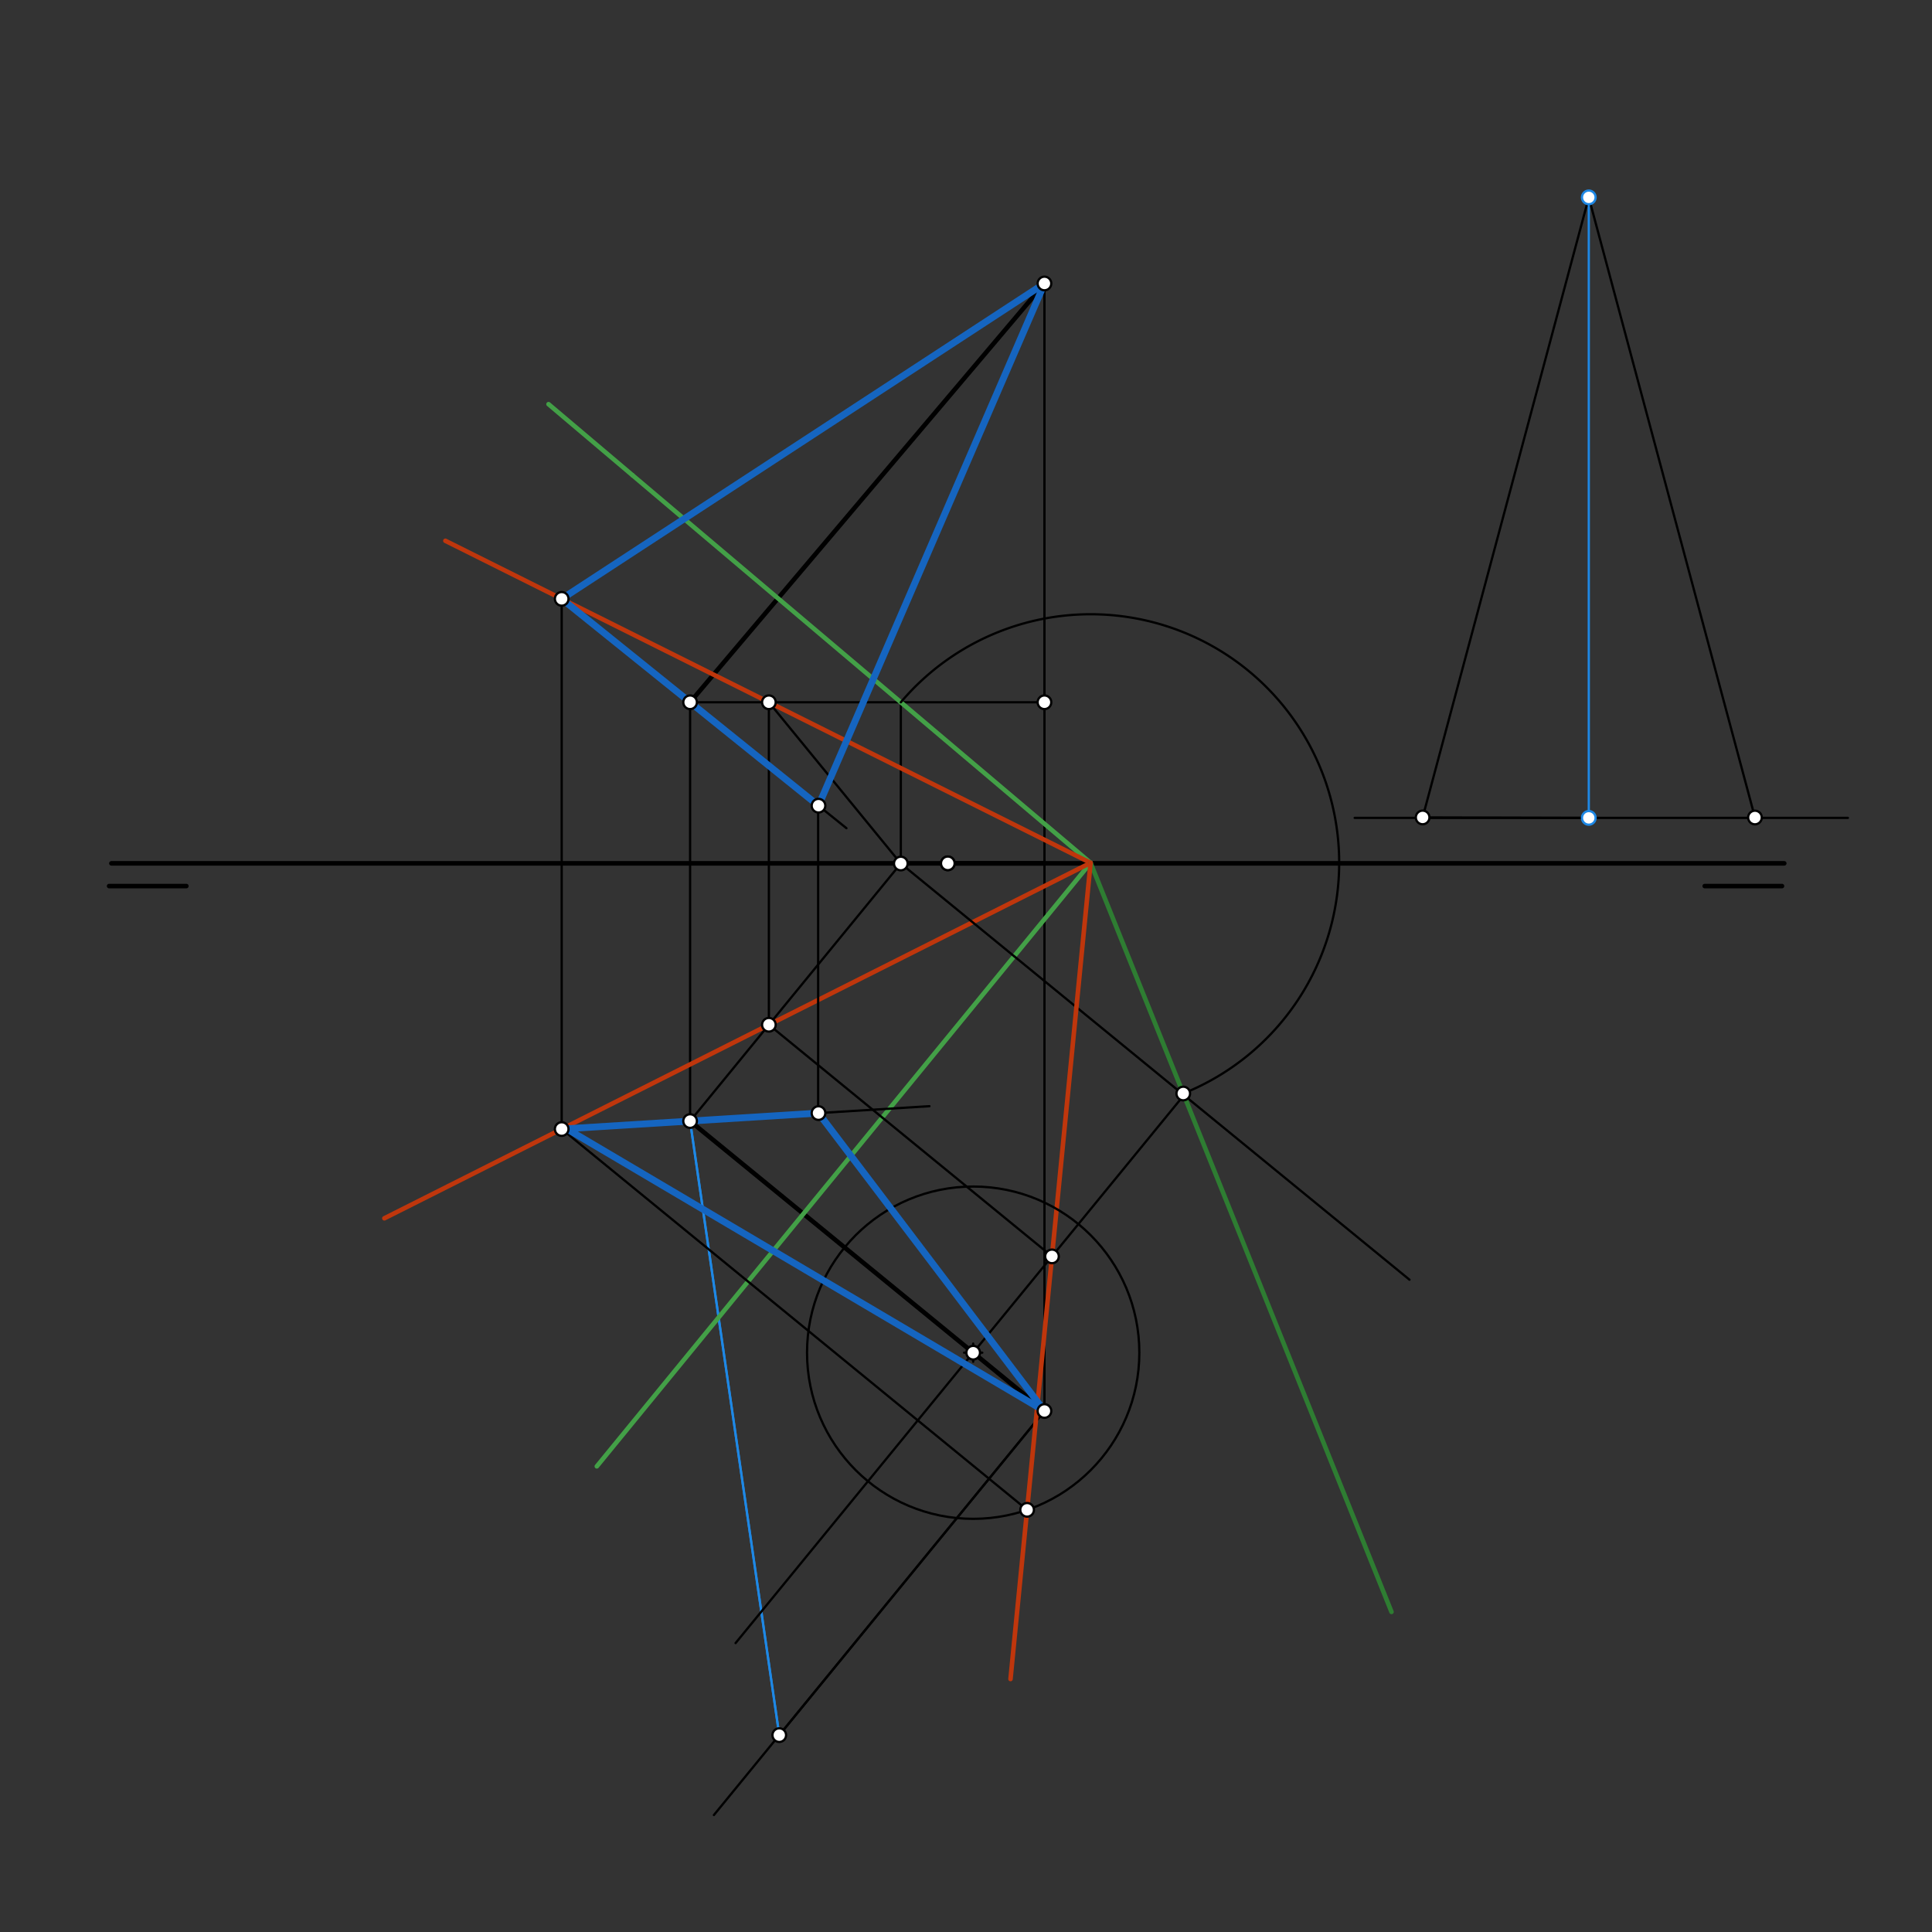 <svg xmlns="http://www.w3.org/2000/svg" class="svg--1it" height="100%" preserveAspectRatio="xMidYMid meet" viewBox="0 0 850 850" width="100%"><rect x="0" y="0" width="850" height="850" fill="#333333" stroke="none"/><defs><marker id="marker-arrow" markerHeight="16" markerUnits="userSpaceOnUse" markerWidth="24" orient="auto-start-reverse" refX="24" refY="4" viewBox="0 0 24 8"><path d="M 0 0 L 24 4 L 0 8 z" stroke="inherit"></path></marker></defs><g class="aux-layer--1FB"></g><g class="main-layer--3Vd"><g class="element--2qn"><line stroke="#000000" stroke-dasharray="none" stroke-linecap="round" stroke-width="2" x1="49" x2="785" y1="379.836" y2="379.836"></line></g><g class="element--2qn"><line stroke="#000000" stroke-dasharray="none" stroke-linecap="round" stroke-width="2" x1="48" x2="82" y1="389.836" y2="389.836"></line></g><g class="element--2qn"><line stroke="#000000" stroke-dasharray="none" stroke-linecap="round" stroke-width="2" x1="784" x2="750" y1="389.836" y2="389.836"></line></g><g class="element--2qn"><line stroke="#000000" stroke-dasharray="none" stroke-linecap="round" stroke-width="2" x1="417" x2="459.52" y1="379.836" y2="379.836"></line></g><g class="element--2qn"><line stroke="#000000" stroke-dasharray="none" stroke-linecap="round" stroke-width="1" x1="459.52" x2="459.52" y1="379.836" y2="620.781"></line></g><g class="element--2qn"><line stroke="#000000" stroke-dasharray="none" stroke-linecap="round" stroke-width="1" x1="459.52" x2="459.52" y1="379.836" y2="124.718"></line></g><g class="element--2qn"><line stroke="#000000" stroke-dasharray="none" stroke-linecap="round" stroke-width="1" x1="417" x2="303.614" y1="379.836" y2="379.836"></line></g><g class="element--2qn"><line stroke="#000000" stroke-dasharray="none" stroke-linecap="round" stroke-width="1" x1="303.614" x2="303.614" y1="379.836" y2="493.222"></line></g><g class="element--2qn"><line stroke="#000000" stroke-dasharray="none" stroke-linecap="round" stroke-width="1" x1="303.614" x2="303.614" y1="379.836" y2="308.97"></line></g><g class="element--2qn"><line stroke="#000000" stroke-dasharray="none" stroke-linecap="round" stroke-width="2" x1="459.52" x2="303.614" y1="124.718" y2="308.97"></line></g><g class="element--2qn"><line stroke="#000000" stroke-dasharray="none" stroke-linecap="round" stroke-width="2" x1="303.614" x2="459.52" y1="493.222" y2="620.781"></line></g><g class="element--2qn"><line stroke="#000000" stroke-dasharray="none" stroke-linecap="round" stroke-width="1" x1="303.614" x2="459.52" y1="308.97" y2="308.97"></line></g><g class="element--2qn"><line stroke="#000000" stroke-dasharray="none" stroke-linecap="round" stroke-width="1" x1="459.52" x2="314.081" y1="620.781" y2="798.539"></line></g><g class="element--2qn"><line stroke="#000000" stroke-dasharray="none" stroke-linecap="round" stroke-width="1" x1="459.52" x2="459.52" y1="124.718" y2="308.97"></line></g><g class="element--2qn"><line stroke="#000000" stroke-dasharray="none" stroke-linecap="round" stroke-width="1" x1="459.52" x2="342.844" y1="620.781" y2="763.384"></line></g><g class="element--2qn"><line stroke="#1E88E5" stroke-dasharray="none" stroke-linecap="round" stroke-width="1" x1="303.614" x2="342.844" y1="493.222" y2="763.384"></line></g><g class="element--2qn"><line stroke="#1E88E5" stroke-dasharray="none" stroke-linecap="round" stroke-width="1" x1="303.614" x2="342.844" y1="493.222" y2="763.384"></line></g><g class="element--2qn"><line stroke="#1E88E5" stroke-dasharray="none" stroke-linecap="round" stroke-width="1" x1="699" x2="699" y1="86.836" y2="359.832"></line></g><g class="element--2qn"><line stroke="#000000" stroke-dasharray="none" stroke-linecap="round" stroke-width="1" x1="699" x2="596" y1="359.832" y2="359.832"></line></g><g class="element--2qn"><line stroke="#000000" stroke-dasharray="none" stroke-linecap="round" stroke-width="1" x1="699" x2="813" y1="359.832" y2="359.832"></line></g><g class="element--2qn"><line stroke="#000000" stroke-dasharray="none" stroke-linecap="round" stroke-width="1" x1="699" x2="625.902" y1="86.836" y2="359.642"></line></g><g class="element--2qn"><line stroke="#000000" stroke-dasharray="none" stroke-linecap="round" stroke-width="1" x1="699" x2="772.106" y1="86.836" y2="359.671"></line></g><g class="element--2qn"><line stroke="#000000" stroke-dasharray="none" stroke-linecap="round" stroke-width="1" x1="303.614" x2="396.323" y1="493.222" y2="379.911"></line></g><g class="element--2qn"><line stroke="#000000" stroke-dasharray="none" stroke-linecap="round" stroke-width="1" x1="396.323" x2="396.323" y1="379.911" y2="308.97"></line></g><g class="element--2qn"><line stroke="#43A047" stroke-dasharray="none" stroke-linecap="round" stroke-width="2" x1="396.323" x2="278.262" y1="308.97" y2="209.072"></line></g><g class="element--2qn"><line stroke="#43A047" stroke-dasharray="none" stroke-linecap="round" stroke-width="2" x1="396.323" x2="479.813" y1="308.97" y2="379.616"></line></g><g class="element--2qn"><line stroke="#43A047" stroke-dasharray="none" stroke-linecap="round" stroke-width="2" x1="479.813" x2="262.577" y1="379.616" y2="645.127"></line></g><g class="element--2qn"><line stroke="#43A047" stroke-dasharray="none" stroke-linecap="round" stroke-width="2" x1="278.262" x2="241.324" y1="209.072" y2="177.817"></line></g><g class="element--2qn"><line stroke="#000000" stroke-dasharray="none" stroke-linecap="round" stroke-width="1" x1="338.279" x2="338.279" y1="450.854" y2="308.97"></line></g><g class="element--2qn"><line stroke="#000000" stroke-dasharray="none" stroke-linecap="round" stroke-width="1" x1="396.323" x2="338.279" y1="379.911" y2="308.97"></line></g><g class="element--2qn"><line stroke="#BF360C" stroke-dasharray="none" stroke-linecap="round" stroke-width="2" x1="479.813" x2="338.279" y1="379.616" y2="308.97"></line></g><g class="element--2qn"><line stroke="#BF360C" stroke-dasharray="none" stroke-linecap="round" stroke-width="2" x1="479.813" x2="338.279" y1="379.616" y2="450.854"></line></g><g class="element--2qn"><line stroke="#BF360C" stroke-dasharray="none" stroke-linecap="round" stroke-width="2" x1="338.279" x2="195.948" y1="308.97" y2="237.926"></line></g><g class="element--2qn"><line stroke="#BF360C" stroke-dasharray="none" stroke-linecap="round" stroke-width="2" x1="338.279" x2="169.105" y1="450.854" y2="536.004"></line></g><g class="element--2qn"><line stroke="#000000" stroke-dasharray="none" stroke-linecap="round" stroke-width="1" x1="396.323" x2="620.122" y1="379.911" y2="563.02"></line></g><g class="element--2qn"><path d="M 396.323 308.97 A 109.369 109.369 0 1 1 520.583 481.102" fill="none" stroke="#000000" stroke-dasharray="none" stroke-linecap="round" stroke-width="1"></path></g><g class="element--2qn"><line stroke="#2E7D32" stroke-dasharray="none" stroke-linecap="round" stroke-width="2" x1="479.813" x2="520.583" y1="379.616" y2="481.102"></line></g><g class="element--2qn"><line stroke="#2E7D32" stroke-dasharray="none" stroke-linecap="round" stroke-width="2" x1="520.583" x2="612.206" y1="481.102" y2="709.172"></line></g><g class="element--2qn"><line stroke="#000000" stroke-dasharray="none" stroke-linecap="round" stroke-width="1" x1="520.869" x2="323.623" y1="481.813" y2="722.891"></line></g><g class="element--2qn"><line stroke="#000000" stroke-dasharray="none" stroke-linecap="round" stroke-width="1" x1="338.279" x2="462.825" y1="450.854" y2="552.756"></line></g><g class="element--2qn"><line stroke="#BF360C" stroke-dasharray="none" stroke-linecap="round" stroke-width="2" x1="479.813" x2="462.825" y1="379.616" y2="552.756"></line></g><g class="element--2qn"><line stroke="#BF360C" stroke-dasharray="none" stroke-linecap="round" stroke-width="2" x1="462.825" x2="444.581" y1="552.756" y2="738.697"></line></g><g class="element--2qn"><line stroke="#000000" stroke-dasharray="none" stroke-linecap="round" stroke-width="1" x1="625.902" x2="699" y1="359.642" y2="359.832"></line></g><g class="element--2qn"><g class="center--1s5"><line x1="424.161" y1="595.124" x2="432.161" y2="595.124" stroke="#000000" stroke-width="1" stroke-linecap="round"></line><line x1="428.161" y1="591.124" x2="428.161" y2="599.124" stroke="#000000" stroke-width="1" stroke-linecap="round"></line><circle class="hit--230" cx="428.161" cy="595.124" r="4" stroke="none" fill="transparent"></circle></g><circle cx="428.161" cy="595.124" fill="none" r="73.1" stroke="#000000" stroke-dasharray="none" stroke-width="1"></circle></g><g class="element--2qn"><line stroke="#000000" stroke-dasharray="none" stroke-linecap="round" stroke-width="1" x1="451.884" x2="246.435" y1="664.267" y2="496.172"></line></g><g class="element--2qn"><line stroke="#000000" stroke-dasharray="none" stroke-linecap="round" stroke-width="1" x1="247.123" x2="247.123" y1="496.735" y2="263.344"></line></g><g class="element--2qn"><line stroke="#000000" stroke-dasharray="none" stroke-linecap="round" stroke-width="1" x1="247.123" x2="303.614" y1="263.47" y2="308.97"></line></g><g class="element--2qn"><line stroke="#000000" stroke-dasharray="none" stroke-linecap="round" stroke-width="1" x1="247.123" x2="303.614" y1="496.735" y2="493.222"></line></g><g class="element--2qn"><line stroke="#000000" stroke-dasharray="none" stroke-linecap="round" stroke-width="1" x1="303.614" x2="408.928" y1="493.222" y2="486.672"></line></g><g class="element--2qn"><line stroke="#000000" stroke-dasharray="none" stroke-linecap="round" stroke-width="1" x1="303.614" x2="372.401" y1="308.97" y2="364.372"></line></g><g class="element--2qn"><line stroke="#000000" stroke-dasharray="none" stroke-linecap="round" stroke-width="1" x1="247.123" x2="303.614" y1="263.47" y2="308.97"></line></g><g class="element--2qn"><line stroke="#000000" stroke-dasharray="none" stroke-linecap="round" stroke-width="1" x1="303.614" x2="360.105" y1="308.97" y2="354.469"></line></g><g class="element--2qn"><line stroke="#000000" stroke-dasharray="none" stroke-linecap="round" stroke-width="1" x1="247.123" x2="303.614" y1="496.735" y2="493.222"></line></g><g class="element--2qn"><line stroke="#000000" stroke-dasharray="none" stroke-linecap="round" stroke-width="1" x1="247.123" x2="303.614" y1="496.735" y2="493.222"></line></g><g class="element--2qn"><line stroke="#000000" stroke-dasharray="none" stroke-linecap="round" stroke-width="1" x1="303.614" x2="360.104" y1="493.222" y2="489.708"></line></g><g class="element--2qn"><line stroke="#1565C0" stroke-dasharray="none" stroke-linecap="round" stroke-width="3" x1="247.123" x2="459.52" y1="263.47" y2="124.718"></line></g><g class="element--2qn"><line stroke="#1565C0" stroke-dasharray="none" stroke-linecap="round" stroke-width="3" x1="459.52" x2="360.105" y1="124.718" y2="354.469"></line></g><g class="element--2qn"><line stroke="#1565C0" stroke-dasharray="none" stroke-linecap="round" stroke-width="3" x1="360.105" x2="247.123" y1="354.469" y2="263.47"></line></g><g class="element--2qn"><line stroke="#1565C0" stroke-dasharray="none" stroke-linecap="round" stroke-width="3" x1="247.123" x2="360.104" y1="496.735" y2="489.708"></line></g><g class="element--2qn"><line stroke="#1565C0" stroke-dasharray="none" stroke-linecap="round" stroke-width="3" x1="360.104" x2="459.52" y1="489.708" y2="620.781"></line></g><g class="element--2qn"><line stroke="#1565C0" stroke-dasharray="none" stroke-linecap="round" stroke-width="3" x1="249.273" x2="459.52" y1="496.602" y2="620.781"></line></g><g class="element--2qn"><line stroke="#000000" stroke-dasharray="none" stroke-linecap="round" stroke-width="1" x1="359.946" x2="359.946" y1="354.341" y2="489.708"></line></g><g class="element--2qn"><circle cx="417" cy="379.836" r="3" stroke="#000000" stroke-width="1" fill="#ffffff"></circle>}</g><g class="element--2qn"><circle cx="459.52" cy="124.718" r="3" stroke="#000000" stroke-width="1" fill="#ffffff"></circle>}</g><g class="element--2qn"><circle cx="459.52" cy="620.781" r="3" stroke="#000000" stroke-width="1" fill="#ffffff"></circle>}</g><g class="element--2qn"><circle cx="417" cy="379.836" r="3" stroke="#000000" stroke-width="1" fill="#ffffff"></circle>}</g><g class="element--2qn"><circle cx="303.614" cy="308.97" r="3" stroke="#000000" stroke-width="1" fill="#ffffff"></circle>}</g><g class="element--2qn"><circle cx="303.614" cy="493.222" r="3" stroke="#000000" stroke-width="1" fill="#ffffff"></circle>}</g><g class="element--2qn"><circle cx="459.52" cy="308.97" r="3" stroke="#000000" stroke-width="1" fill="#ffffff"></circle>}</g><g class="element--2qn"><circle cx="342.844" cy="763.384" r="3" stroke="#000000" stroke-width="1" fill="#ffffff"></circle>}</g><g class="element--2qn"><circle cx="699" cy="86.836" r="3" stroke="#1E88E5" stroke-width="1" fill="#ffffff"></circle>}</g><g class="element--2qn"><circle cx="699" cy="359.832" r="3" stroke="#1E88E5" stroke-width="1" fill="#ffffff"></circle>}</g><g class="element--2qn"><circle cx="625.902" cy="359.642" r="3" stroke="#000000" stroke-width="1" fill="#ffffff"></circle>}</g><g class="element--2qn"><circle cx="772.106" cy="359.671" r="3" stroke="#000000" stroke-width="1" fill="#ffffff"></circle>}</g><g class="element--2qn"><circle cx="396.323" cy="379.911" r="3" stroke="#000000" stroke-width="1" fill="#ffffff"></circle>}</g><g class="element--2qn"><circle cx="338.279" cy="308.97" r="3" stroke="#000000" stroke-width="1" fill="#ffffff"></circle>}</g><g class="element--2qn"><circle cx="338.279" cy="450.854" r="3" stroke="#000000" stroke-width="1" fill="#ffffff"></circle>}</g><g class="element--2qn"><circle cx="520.583" cy="481.102" r="3" stroke="#000000" stroke-width="1" fill="#ffffff"></circle>}</g><g class="element--2qn"><circle cx="462.825" cy="552.756" r="3" stroke="#000000" stroke-width="1" fill="#ffffff"></circle>}</g><g class="element--2qn"><circle cx="428.161" cy="595.124" r="3" stroke="#000000" stroke-width="1" fill="#ffffff"></circle>}</g><g class="element--2qn"><circle cx="451.884" cy="664.267" r="3" stroke="#000000" stroke-width="1" fill="#ffffff"></circle>}</g><g class="element--2qn"><circle cx="247.123" cy="496.735" r="3" stroke="#000000" stroke-width="1" fill="#ffffff"></circle>}</g><g class="element--2qn"><circle cx="247.123" cy="263.47" r="3" stroke="#000000" stroke-width="1" fill="#ffffff"></circle>}</g><g class="element--2qn"><circle cx="360.105" cy="354.469" r="3" stroke="#000000" stroke-width="1" fill="#ffffff"></circle>}</g><g class="element--2qn"><circle cx="360.104" cy="489.708" r="3" stroke="#000000" stroke-width="1" fill="#ffffff"></circle>}</g></g><g class="snaps-layer--2PT"></g><g class="temp-layer--rAP"></g></svg>